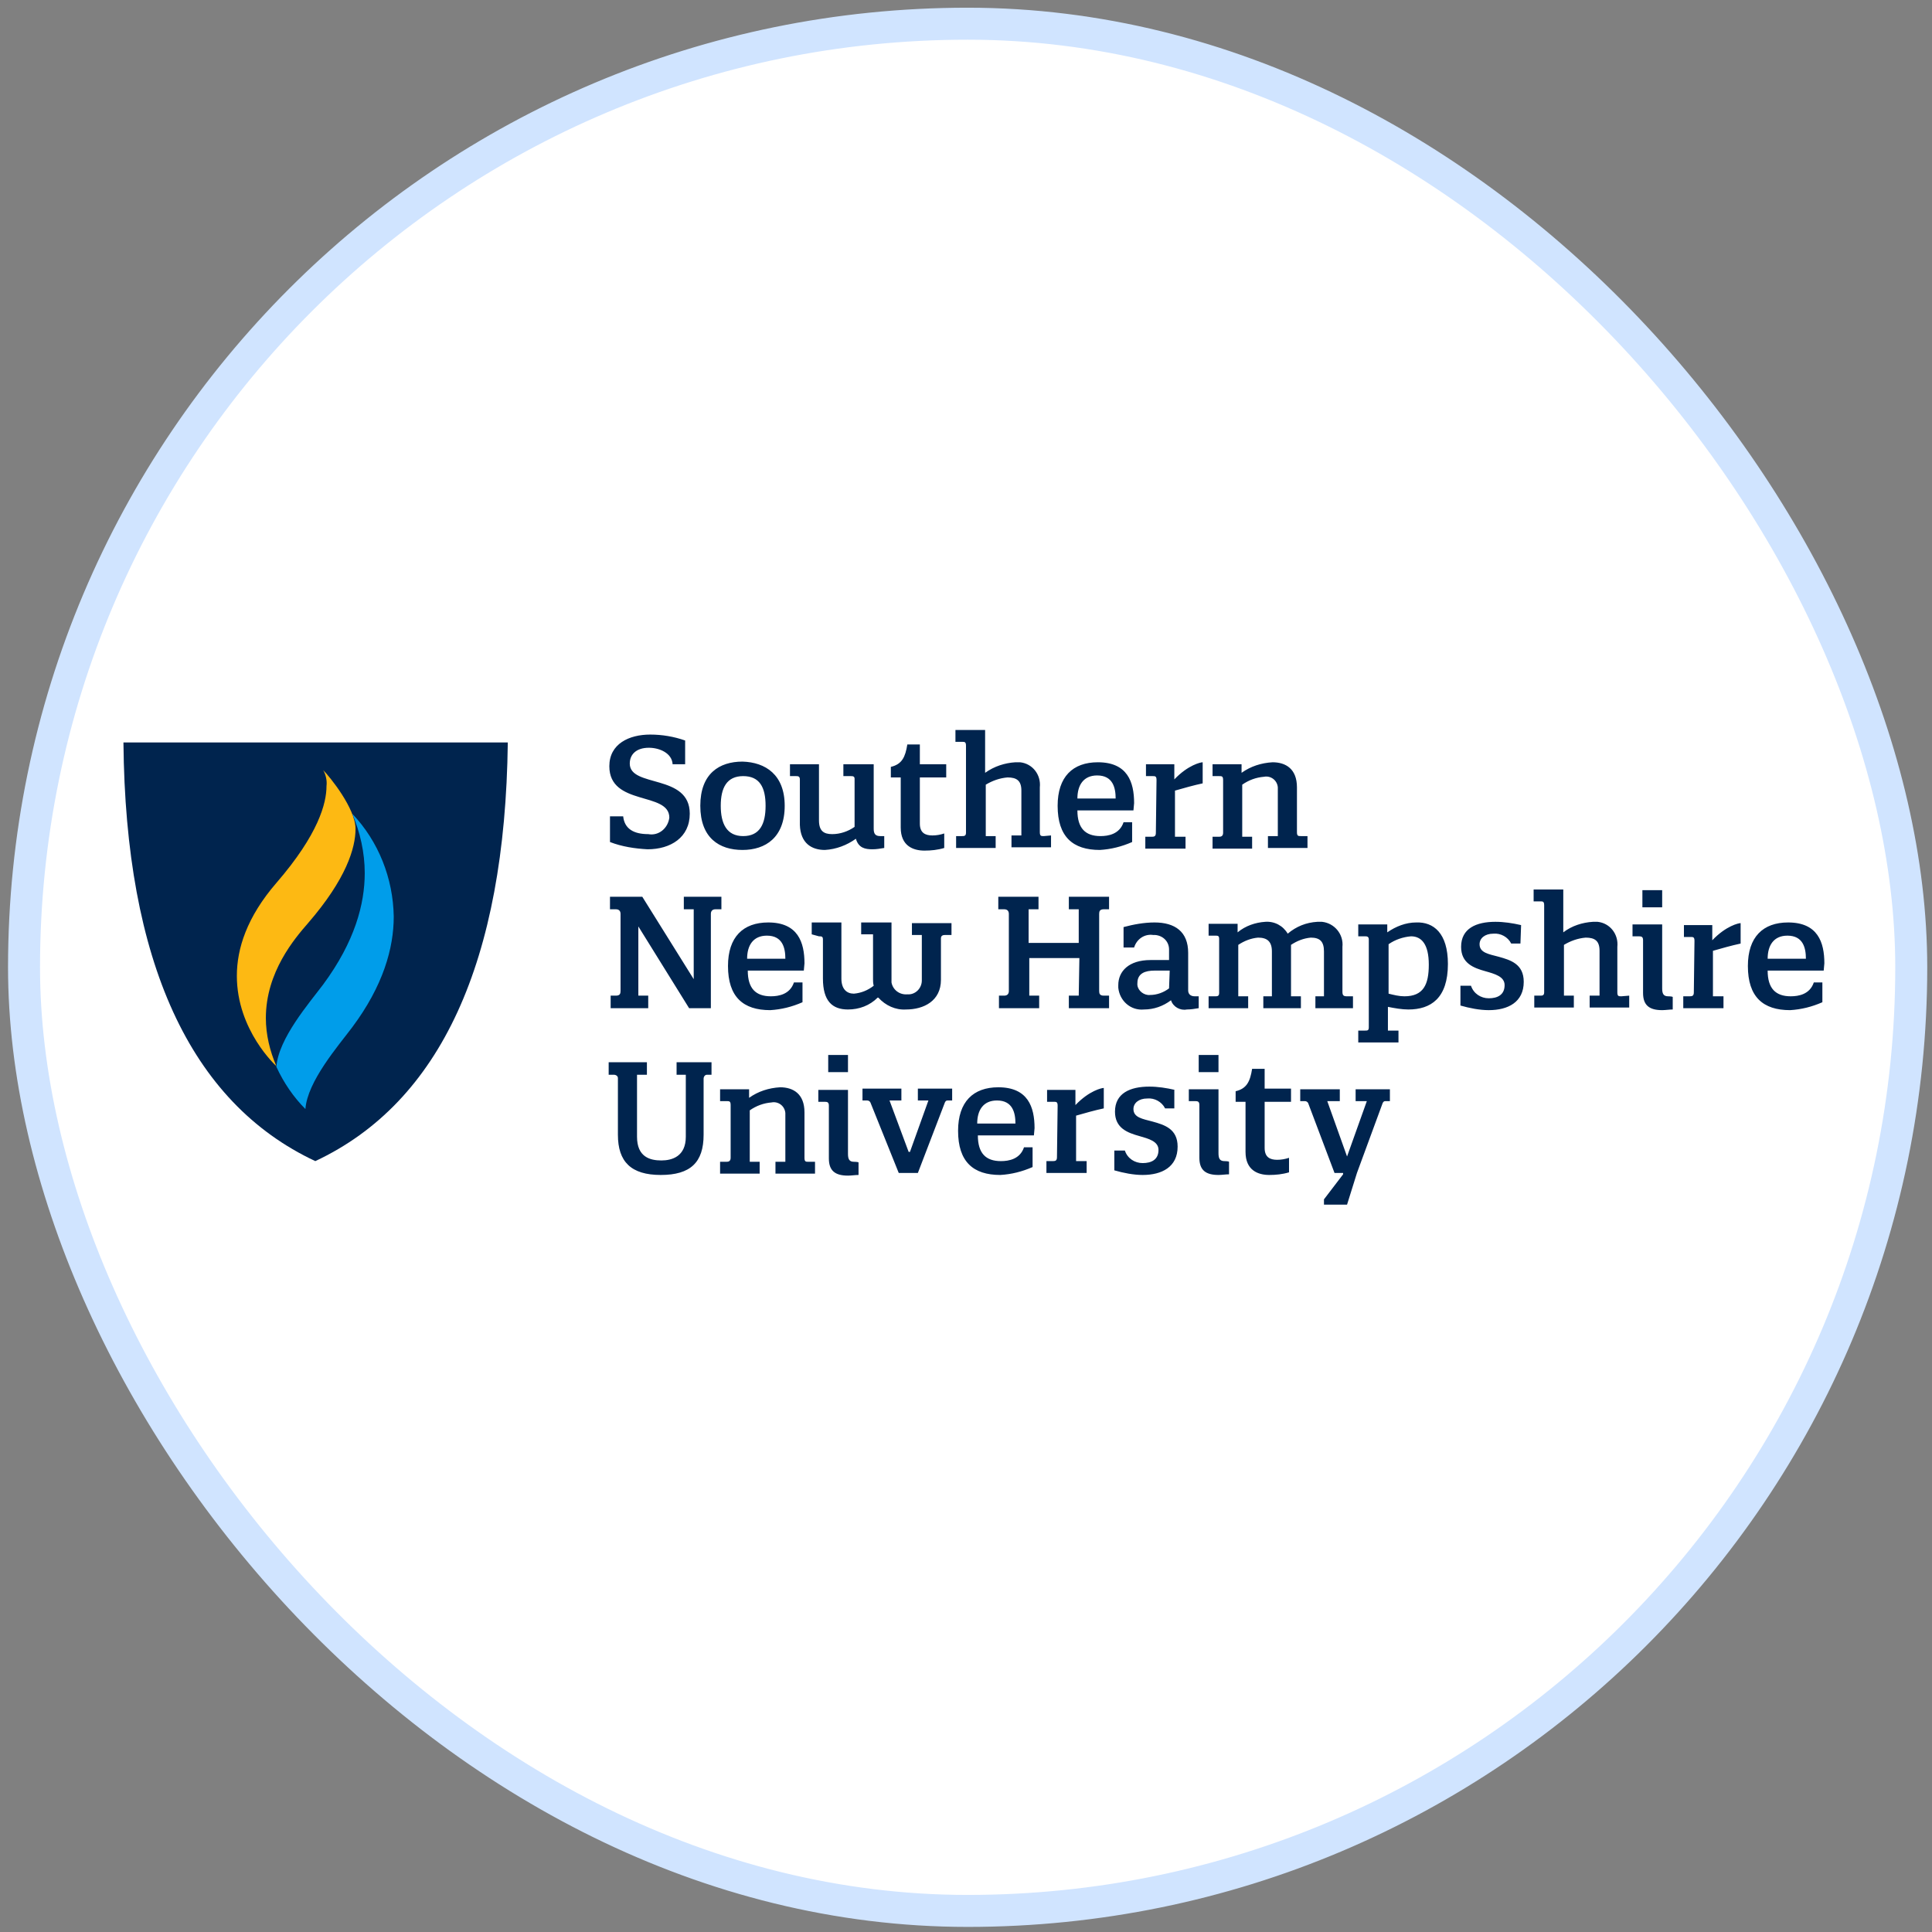 <svg xmlns="http://www.w3.org/2000/svg" width="151" height="151" viewBox="0 0 151 151" fill="none"><rect x="0" y="0" width="151" height="151" fill="#808080" stroke="none"/><rect x="1.878" y="1.852" width="147.5" height="147.5" rx="73.75" fill="white"></rect><rect x="1.878" y="1.852" width="147.5" height="147.5" rx="73.75" stroke="#D0E4FF" stroke-width="2.5"></rect><path d="M52.313 63.905C52.313 61.844 47.624 63.029 47.624 59.886C47.624 58.134 49.17 57.412 50.818 57.412C51.746 57.412 52.673 57.567 53.549 57.876V59.731H52.57C52.519 58.855 51.54 58.443 50.715 58.443C49.736 58.443 49.221 58.958 49.221 59.68C49.221 61.586 53.91 60.453 53.91 63.596C53.91 65.451 52.416 66.378 50.612 66.378C49.633 66.326 48.603 66.172 47.675 65.811V63.802H48.706C48.809 64.781 49.53 65.193 50.664 65.193C51.488 65.347 52.21 64.729 52.313 63.905ZM61.33 62.977C61.33 65.451 59.836 66.43 58.032 66.43C56.229 66.43 54.734 65.502 54.734 62.977C54.734 60.453 56.229 59.525 58.032 59.525C59.836 59.577 61.33 60.556 61.33 62.977ZM59.836 62.977C59.836 61.535 59.372 60.659 58.084 60.659C56.795 60.659 56.332 61.586 56.332 62.977C56.332 64.368 56.795 65.347 58.084 65.347C59.372 65.347 59.836 64.42 59.836 62.977ZM64.473 66.43C65.349 66.378 66.173 66.069 66.895 65.554C67.101 66.275 67.616 66.378 68.183 66.378C68.492 66.378 68.801 66.326 69.11 66.275V65.347H68.801C68.44 65.347 68.286 65.193 68.286 64.781V59.731H65.916V60.659H66.482C66.637 60.659 66.792 60.659 66.792 60.865V64.626C66.276 64.987 65.658 65.193 65.04 65.193C64.37 65.193 64.009 64.935 64.009 64.111V59.731H61.742V60.659H62.206C62.36 60.659 62.515 60.659 62.515 60.916V64.472C62.566 65.914 63.442 66.43 64.473 66.43ZM71.893 60.762H73.954V59.731H71.893V58.185H70.914C70.759 59.164 70.501 59.731 69.626 59.937V60.762H70.398V64.678C70.398 66.12 71.377 66.481 72.253 66.481C72.769 66.481 73.284 66.43 73.799 66.275V65.141C73.49 65.244 73.181 65.296 72.872 65.296C72.305 65.296 71.893 65.09 71.893 64.368V60.762ZM81.58 65.347C81.374 65.347 81.27 65.347 81.27 65.038V61.535C81.374 60.556 80.704 59.68 79.725 59.577H79.364C78.54 59.628 77.715 59.886 76.994 60.401V57.052H74.675V57.979H75.19C75.397 57.979 75.499 57.979 75.499 58.288V65.09C75.499 65.347 75.345 65.347 75.19 65.347H74.727V66.275H77.818V65.347H77.045V61.328C77.561 61.019 78.127 60.813 78.746 60.762C79.467 60.762 79.828 61.019 79.828 61.792V65.296H79.055V66.223H82.146V65.296L81.58 65.347ZM88.587 63.338H84.207C84.207 64.729 84.826 65.347 86.011 65.347C86.629 65.347 87.505 65.193 87.814 64.265H88.484V65.811C87.66 66.172 86.835 66.378 85.959 66.43C83.847 66.43 82.662 65.399 82.662 62.977C82.662 60.71 83.847 59.577 85.805 59.577C88.124 59.577 88.639 61.122 88.639 62.771L88.587 63.338ZM87.196 62.41C87.196 61.586 86.99 60.607 85.753 60.607C84.671 60.607 84.207 61.38 84.207 62.41H87.196ZM90.339 65.09C90.339 65.347 90.236 65.399 90.03 65.399H89.515V66.326H92.658V65.399H91.833V61.792C92.555 61.586 93.276 61.38 93.998 61.225V59.577C93.843 59.577 92.864 59.783 91.782 60.916V59.731H89.566V60.659H90.082C90.288 60.659 90.391 60.659 90.391 60.968L90.339 65.09ZM95.595 65.09C95.595 65.347 95.44 65.399 95.286 65.399H94.77V66.326H97.862V65.399H97.089V61.328C97.604 60.968 98.171 60.762 98.789 60.71C99.305 60.607 99.82 60.968 99.871 61.535V65.347H99.099V66.275H102.19V65.347H101.675C101.469 65.347 101.366 65.347 101.366 65.038V61.535C101.366 60.092 100.49 59.577 99.459 59.577C98.583 59.628 97.759 59.886 97.037 60.401V59.731H94.77V60.659H95.286C95.492 60.659 95.595 60.659 95.595 60.968V65.09ZM50.2 70.088H47.675V71.067H48.139C48.397 71.067 48.5 71.222 48.5 71.428V77.456C48.5 77.662 48.448 77.817 48.139 77.817H47.727V78.796H50.664V77.817H49.891V72.407L53.858 78.796H55.559V71.428C55.559 71.222 55.662 71.067 55.919 71.067H56.383V70.088H53.446V71.067H54.219V76.529L50.2 70.088ZM62.824 75.859H58.444C58.444 77.25 59.063 77.868 60.248 77.868C60.866 77.868 61.742 77.714 62.051 76.786H62.721V78.332C61.897 78.693 61.072 78.899 60.196 78.95C58.084 78.95 56.898 77.92 56.898 75.498C56.898 73.231 58.084 72.097 60.042 72.097C62.36 72.097 62.876 73.643 62.876 75.292L62.824 75.859ZM61.381 74.931C61.381 74.107 61.175 73.128 59.939 73.128C58.856 73.128 58.393 73.901 58.393 74.931H61.381ZM64.009 73.18C64.215 73.18 64.318 73.18 64.318 73.437V76.477C64.318 78.229 65.04 78.899 66.276 78.899C67.152 78.899 67.977 78.59 68.595 77.971H68.647C69.213 78.59 69.986 78.95 70.811 78.899C72.202 78.899 73.541 78.229 73.541 76.58V73.334C73.541 73.128 73.696 73.076 73.851 73.076H74.366V72.149H71.274V73.076H72.047V76.632C72.047 77.25 71.532 77.765 70.914 77.714C70.295 77.765 69.78 77.353 69.677 76.786V72.097H67.307V73.025H68.234V76.529C68.234 76.683 68.234 76.838 68.286 77.044C67.822 77.405 67.307 77.611 66.74 77.662C66.173 77.662 65.761 77.302 65.761 76.477V72.097H63.442V73.025L64.009 73.18ZM84.311 77.817H83.538V78.796H86.681V77.817H86.269C85.959 77.817 85.908 77.662 85.908 77.456V71.428C85.908 71.222 85.959 71.067 86.269 71.067H86.681V70.088H83.538V71.067H84.311V73.695H80.394V71.067H81.167V70.088H78.024V71.067H78.488C78.746 71.067 78.849 71.222 78.849 71.428V77.456C78.849 77.662 78.746 77.817 78.488 77.817H78.076V78.796H81.219V77.817H80.446V74.88H84.362L84.311 77.817ZM93.688 77.868V78.796C93.379 78.847 93.07 78.899 92.761 78.899C92.246 79.002 91.679 78.693 91.524 78.177C90.906 78.641 90.184 78.899 89.412 78.899C88.381 79.002 87.505 78.229 87.402 77.198V76.992C87.402 75.91 88.227 75.034 89.927 75.034H91.37V74.21C91.37 73.592 90.906 73.128 90.288 73.076H90.133C89.463 72.973 88.845 73.386 88.639 74.055H87.814V72.458C88.587 72.252 89.412 72.097 90.236 72.097C91.833 72.097 92.864 72.819 92.864 74.468V77.405C92.864 77.662 93.019 77.868 93.379 77.868H93.688ZM91.421 75.859H90.236C89.515 75.859 88.896 76.065 88.896 76.838C88.845 77.302 89.257 77.714 89.721 77.765H89.875C90.442 77.765 90.957 77.559 91.37 77.25L91.421 75.859ZM95.286 77.611C95.286 77.868 95.131 77.868 94.977 77.868H94.461V78.796H97.553V77.868H96.78V73.849C97.244 73.54 97.759 73.334 98.326 73.282C99.047 73.282 99.408 73.592 99.408 74.365V77.868H98.738V78.796H101.675V77.868H100.902V73.849C101.366 73.54 101.881 73.334 102.448 73.282C103.169 73.282 103.478 73.592 103.478 74.365V77.868H102.808V78.796H105.745V77.868H105.282C105.024 77.868 104.921 77.817 104.921 77.508V74.004C105.024 73.025 104.303 72.149 103.324 72.046H102.963C102.087 72.097 101.314 72.407 100.644 72.973C100.284 72.355 99.614 71.994 98.892 72.046C98.12 72.097 97.347 72.355 96.728 72.87V72.201H94.461V73.128H94.977C95.183 73.128 95.286 73.128 95.286 73.386V77.611ZM113.165 75.344C113.165 78.023 111.826 78.899 110.074 78.899C109.558 78.899 108.992 78.796 108.476 78.693V80.548H109.301V81.475H106.158V80.548H106.673C106.879 80.548 106.982 80.548 106.982 80.29V73.437C106.982 73.18 106.827 73.18 106.673 73.18H106.158V72.252H108.425V72.87C109.095 72.407 109.868 72.097 110.692 72.097C112.032 72.046 113.165 72.922 113.165 75.344ZM111.671 75.395C111.671 73.798 111.104 73.18 110.28 73.18C109.661 73.231 109.043 73.437 108.528 73.798V77.662C108.94 77.765 109.352 77.868 109.764 77.868C111.259 77.868 111.671 76.941 111.671 75.395ZM118.885 72.303C118.215 72.149 117.545 72.046 116.875 72.046C115.381 72.046 114.196 72.561 114.196 74.004C114.196 75.292 115.175 75.653 116.102 75.91C116.824 76.117 117.596 76.323 117.596 76.992C117.596 77.765 117.03 78.023 116.36 78.023C115.742 78.023 115.175 77.662 114.969 77.044H114.144V78.59C114.866 78.796 115.638 78.95 116.36 78.95C117.854 78.95 119.091 78.332 119.091 76.735C119.091 75.344 118.06 75.034 117.133 74.777C116.36 74.571 115.639 74.468 115.639 73.798C115.639 73.334 116.051 72.973 116.721 72.973C117.287 72.922 117.854 73.231 118.112 73.746H118.833L118.885 72.303ZM126.717 77.868C126.511 77.868 126.407 77.868 126.407 77.559V74.004C126.511 73.025 125.841 72.149 124.862 72.046H124.501C123.677 72.097 122.852 72.355 122.182 72.87V69.521H119.864V70.449H120.379C120.585 70.449 120.688 70.449 120.688 70.758V77.559C120.688 77.817 120.534 77.817 120.379 77.817H119.915V78.744H123.007V77.817H122.234V73.849C122.749 73.54 123.316 73.334 123.934 73.282C124.656 73.282 125.016 73.54 125.016 74.313V77.817H124.243V78.744H127.335V77.817L126.717 77.868ZM130.375 77.868C130.014 77.868 129.911 77.662 129.911 77.25V72.252H127.593V73.18H128.108C128.314 73.18 128.417 73.231 128.417 73.489V77.611C128.417 78.59 128.932 78.95 129.911 78.95C130.169 78.95 130.478 78.899 130.736 78.899V77.92C130.684 77.868 130.375 77.868 130.375 77.868ZM128.365 70.912H129.911V69.573H128.365V70.912ZM132.385 77.559C132.385 77.817 132.281 77.868 132.075 77.868H131.56V78.796H134.703V77.868H133.879V74.313C134.6 74.107 135.322 73.901 136.043 73.746V72.149C135.888 72.149 134.909 72.355 133.827 73.489V72.303H131.612V73.231H132.127C132.333 73.231 132.436 73.231 132.436 73.54L132.385 77.559ZM142.535 75.859H138.155C138.155 77.25 138.774 77.868 139.959 77.868C140.577 77.868 141.453 77.714 141.762 76.786H142.432V78.332C141.608 78.693 140.783 78.899 139.907 78.95C137.795 78.95 136.61 77.92 136.61 75.498C136.61 73.231 137.795 72.097 139.753 72.097C142.071 72.097 142.587 73.643 142.587 75.292L142.535 75.859ZM141.144 74.931C141.144 74.107 140.938 73.128 139.701 73.128C138.619 73.128 138.155 73.901 138.155 74.931H141.144ZM55.61 84V83.021H52.88V84H53.601V88.844C53.601 90.389 52.519 90.698 51.694 90.698C50.818 90.698 49.788 90.441 49.788 88.844V84H50.561V83.021H47.572V84H47.984C48.139 84 48.294 84.103 48.294 84.258V88.689C48.294 90.802 49.324 91.832 51.643 91.832C53.962 91.832 54.992 90.853 54.992 88.689V84.309C54.992 84.155 55.095 84 55.25 84H55.61ZM57.105 90.492C57.105 90.75 56.95 90.802 56.795 90.802H56.28V91.729H59.372V90.802H58.599V86.782C59.114 86.422 59.681 86.216 60.299 86.164C60.815 86.061 61.33 86.422 61.381 86.989V90.802H60.608V91.729H63.7V90.802H63.185C62.979 90.802 62.876 90.802 62.876 90.492V86.937C62.876 85.494 62 84.979 60.969 84.979C60.093 85.031 59.269 85.288 58.547 85.803V85.134H56.28V86.061H56.795C57.002 86.061 57.105 86.061 57.105 86.37V90.492ZM66.74 90.802C66.379 90.802 66.276 90.595 66.276 90.183V85.185H63.958V86.113H64.473C64.679 86.113 64.782 86.164 64.782 86.422V90.544C64.782 91.523 65.297 91.883 66.276 91.883C66.534 91.883 66.843 91.832 67.101 91.832V90.853C67.049 90.802 66.74 90.802 66.74 90.802ZM64.731 83.794H66.276V82.454H64.731V83.794ZM70.244 91.677H71.738L73.851 86.164C73.902 86.061 73.954 86.01 74.057 86.01H74.418V85.082H71.738V86.01H72.562L71.12 90.029H71.017L69.522 86.01H70.45V85.082H67.41V86.01H67.771C67.874 86.01 67.977 86.061 68.028 86.164L70.244 91.677ZM80.807 88.74H76.427C76.427 90.132 77.045 90.75 78.23 90.75C78.849 90.75 79.725 90.595 80.034 89.668H80.704V91.214C79.879 91.574 79.055 91.781 78.179 91.832C76.066 91.832 74.881 90.802 74.881 88.38C74.881 86.113 76.066 84.979 78.024 84.979C80.343 84.979 80.858 86.525 80.858 88.174L80.807 88.74ZM79.364 87.813C79.364 86.989 79.158 86.01 77.921 86.01C76.839 86.01 76.376 86.782 76.376 87.813H79.364ZM82.61 90.441C82.61 90.698 82.507 90.75 82.301 90.75H81.786V91.677H84.929V90.75H84.104V87.195C84.826 86.989 85.547 86.782 86.269 86.628V85.031C86.114 85.031 85.135 85.237 84.053 86.37V85.185H81.837V86.113H82.353C82.559 86.113 82.662 86.113 82.662 86.422L82.61 90.441ZM91.833 85.185C91.163 85.031 90.494 84.927 89.824 84.927C88.33 84.927 87.144 85.443 87.144 86.885C87.144 88.174 88.124 88.534 89.051 88.792C89.772 88.998 90.545 89.204 90.545 89.874C90.545 90.647 89.978 90.904 89.309 90.904C88.69 90.904 88.124 90.544 87.917 89.925H87.093V91.471C87.814 91.677 88.587 91.832 89.309 91.832C90.803 91.832 92.04 91.214 92.04 89.616C92.04 88.225 91.009 87.916 90.082 87.658C89.309 87.452 88.587 87.349 88.587 86.679C88.587 86.216 88.999 85.855 89.669 85.855C90.236 85.803 90.803 86.113 91.061 86.628H91.782V85.185H91.833ZM95.698 90.75C95.337 90.75 95.234 90.544 95.234 90.132V85.134H92.915V86.061H93.431C93.637 86.061 93.74 86.113 93.74 86.37V90.492C93.74 91.471 94.255 91.832 95.234 91.832C95.492 91.832 95.801 91.781 96.058 91.781V90.802C96.007 90.75 95.698 90.75 95.698 90.75ZM93.688 83.794H95.234V82.454H93.688V83.794ZM98.841 86.113H100.902V85.082H98.841V83.536H97.862C97.707 84.515 97.45 85.082 96.574 85.288V86.113H97.347V90.029C97.347 91.471 98.326 91.832 99.202 91.832C99.717 91.832 100.232 91.781 100.747 91.626V90.492C100.438 90.595 100.129 90.647 99.82 90.647C99.253 90.647 98.841 90.441 98.841 89.719V86.113ZM104.303 91.677H104.973V91.781L103.478 93.739V94.151H105.282L106.055 91.677L108.064 86.216C108.116 86.113 108.167 86.061 108.27 86.061H108.631V85.134H105.952V86.061H106.828L105.282 90.389L103.736 86.061H104.715V85.134H101.623V86.061H101.984C102.087 86.061 102.19 86.113 102.242 86.216L104.303 91.677Z" fill="#00244E"></path><path d="M40.616 57.052H8.67C8.67 67.821 10.473 85.494 24.643 91.781C38.813 85.494 40.616 67.821 40.616 57.052Z" fill="white"></path><path d="M39.688 58.03C39.482 75.137 34.433 86.164 24.643 90.749C14.853 86.164 9.803 75.137 9.648 58.03H39.688Z" fill="#00244E"></path><path d="M27.528 63.596C28.146 65.038 28.507 66.636 28.507 68.233C28.507 70.655 27.734 73.592 25.261 76.941C24.179 78.384 21.757 81.166 21.602 83.382C22.169 84.618 22.942 85.752 23.87 86.68C24.024 84.515 26.446 81.733 27.528 80.29C29.95 77.044 30.774 74.107 30.774 71.634C30.723 68.645 29.589 65.76 27.528 63.596Z" fill="#009DEA"></path><path d="M27.787 64.78C27.787 66.274 27.065 68.696 24.077 72.148C23.046 73.334 20.779 75.961 20.779 79.568C20.779 80.856 21.088 82.144 21.603 83.33C21.603 83.33 18.512 80.547 18.512 76.27C18.512 74.158 19.285 71.685 21.603 69.005C24.901 65.192 25.519 62.771 25.519 61.431C25.571 61.019 25.468 60.555 25.262 60.194C25.777 60.71 27.787 63.183 27.787 64.78Z" fill="#FDB913"></path></svg>